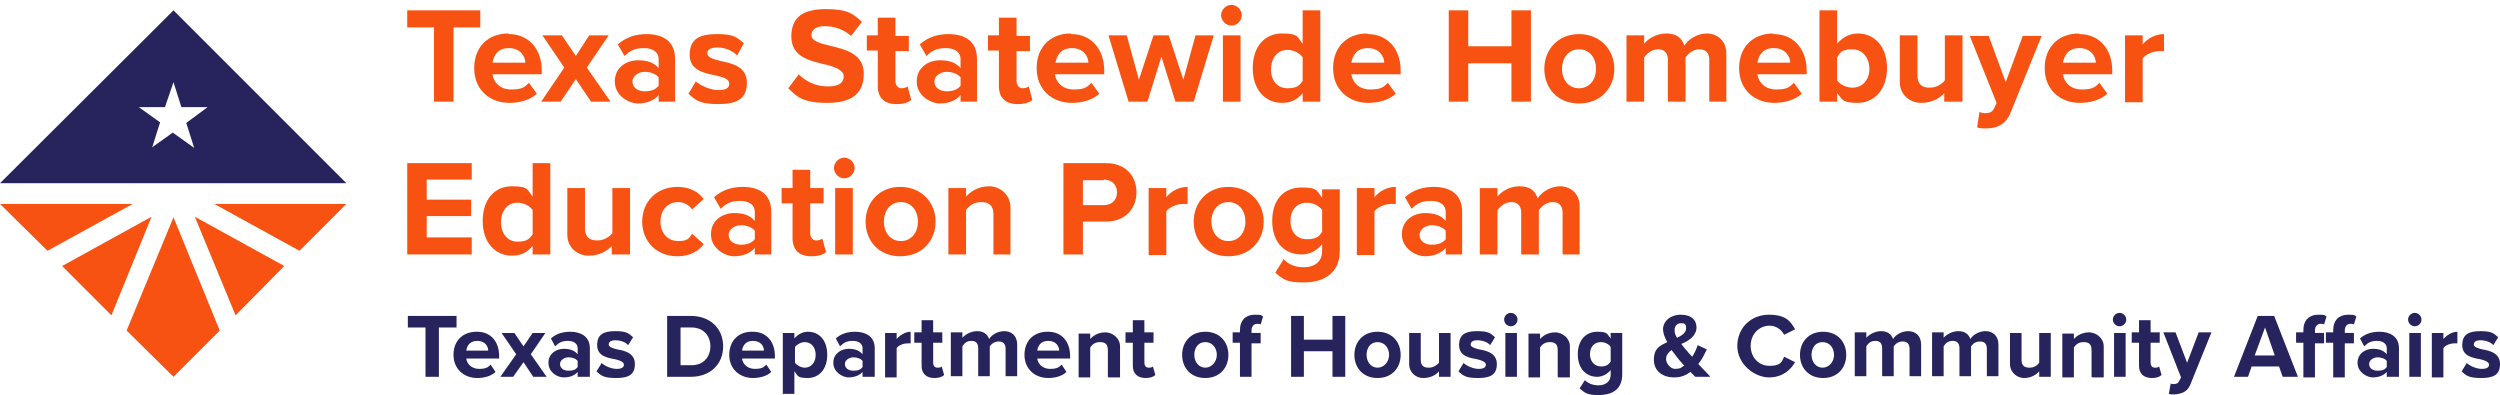 <?xml version="1.0" encoding="UTF-8"?>
<svg xmlns="http://www.w3.org/2000/svg" id="Art" version="1.1" viewBox="0 0 410.7 64.9">
  <defs>
    <style>
      .st0 {
        fill: #f75211;
      }

      .st1 {
        fill: #26235d;
      }
    </style>
  </defs>
  <path class="st1" d="M28.5,1.7L0,30.1h56.9L28.5,1.7h0ZM28.5,21.7l-3.5,2.5,1.3-4.1-3.5-2.5h4.3l1.4-4.1,1.3,4.1h4.3l-3.5,2.6,1.3,4.1-3.5-2.5h0l.1-.1Z"></path>
  <g>
    <polygon class="st0" points="10.2 43.7 18.3 51.8 24.9 35.6 10.2 43.7"></polygon>
    <polygon class="st0" points="0 33.5 7.8 41.2 21.8 33.5 0 33.5"></polygon>
    <polygon class="st0" points="20.8 54.3 28.5 61.9 36.1 54.3 28.5 35.7 20.8 54.3"></polygon>
    <polygon class="st0" points="38.7 51.8 46.7 43.7 32 35.6 38.7 51.8"></polygon>
    <polygon class="st0" points="35.2 33.5 49.2 41.2 56.9 33.5 35.2 33.5"></polygon>
  </g>
  <g>
    <path class="st1" d="M69.9,61.9v-8.1h-2.9v-1.9h8v1.9h-2.9v8.1h-2.2Z"></path>
    <path class="st1" d="M78.4,54.5c2.2,0,3.6,1.6,3.6,4v.4h-5.4c.1.9.9,1.7,2.1,1.7s1.5-.3,1.9-.7l.8,1.2c-.7.7-1.9,1-3,1-2.2,0-3.9-1.5-3.9-3.8s1.5-3.8,3.8-3.8h.1ZM76.6,57.6h3.6c0-.7-.5-1.6-1.8-1.6s-1.7.9-1.8,1.6Z"></path>
    <path class="st1" d="M87.6,61.9l-1.6-2.4-1.7,2.4h-2.1l2.6-3.7-2.4-3.5h2.1l1.5,2.2,1.5-2.2h2.1l-2.4,3.5,2.6,3.7h-2.2Z"></path>
    <path class="st1" d="M94.9,61.9v-.8c-.5.6-1.3.9-2.3.9s-2.5-.8-2.5-2.4,1.4-2.3,2.5-2.3,1.8.3,2.3.9v-1c0-.7-.6-1.2-1.6-1.2s-1.5.3-2.1.9l-.7-1.3c.9-.8,2-1.1,3.2-1.1,1.6,0,3.2.7,3.2,2.7v4.7h-2ZM94.9,59.3c-.3-.4-.9-.6-1.5-.6s-1.4.4-1.4,1.1.6,1.1,1.4,1.1,1.2-.2,1.5-.6v-1Z"></path>
    <path class="st1" d="M98.8,59.6c.5.5,1.6,1,2.5,1s1.2-.3,1.2-.7-.6-.7-1.5-.9c-1.2-.2-2.9-.5-2.9-2.3s1.1-2.3,3-2.3,2.2.4,2.9,1l-.8,1.3c-.4-.5-1.3-.8-2.1-.8s-1.1.3-1.1.7.6.6,1.4.8c1.2.2,2.9.6,2.9,2.4s-1.1,2.3-3.1,2.3-2.5-.4-3.2-1.1l.8-1.3h0v-.1Z"></path>
    <path class="st1" d="M109.6,61.9v-10h3.9c3.1,0,5.3,2,5.3,5s-2.2,5-5.3,5h-3.9ZM111.8,60h1.8c2,0,3.1-1.4,3.1-3.1s-1.1-3.1-3.1-3.1h-1.8v6.3-.1Z"></path>
    <path class="st1" d="M123.7,54.5c2.2,0,3.6,1.6,3.6,4v.4h-5.4c.1.9.9,1.7,2.1,1.7s1.5-.3,1.9-.7l.8,1.2c-.7.7-1.9,1-3,1-2.2,0-3.9-1.5-3.9-3.8s1.5-3.8,3.7-3.8h.2ZM121.9,57.6h3.6c0-.7-.5-1.6-1.8-1.6s-1.7.9-1.8,1.6Z"></path>
    <path class="st1" d="M130.5,64.7h-1.9v-10h1.9v.9c.6-.7,1.4-1.1,2.2-1.1,1.9,0,3.2,1.4,3.2,3.8s-1.4,3.8-3.2,3.8-1.6-.4-2.2-1.1c0,0,0,3.7,0,3.7ZM132.2,56.2c-.6,0-1.3.4-1.6.8v2.6c.3.4,1,.8,1.6.8,1.1,0,1.8-.9,1.8-2.1s-.7-2.1-1.8-2.1h0Z"></path>
    <path class="st1" d="M141.7,61.9v-.8c-.5.6-1.4.9-2.3.9s-2.5-.8-2.5-2.4,1.4-2.3,2.5-2.3,1.8.3,2.3.9v-1c0-.7-.6-1.2-1.6-1.2s-1.5.3-2.1.9l-.7-1.3c.9-.8,2-1.1,3.2-1.1,1.6,0,3.2.7,3.2,2.7v4.7h-2ZM141.7,59.3c-.3-.4-.9-.6-1.5-.6s-1.4.4-1.4,1.1.6,1.1,1.4,1.1,1.2-.2,1.5-.6v-1Z"></path>
    <path class="st1" d="M145.4,61.9v-7.2h1.9v1c.5-.6,1.4-1.2,2.3-1.2v1.9h-.5c-.6,0-1.5.3-1.8.8v4.8h-1.9v-.1Z"></path>
    <path class="st1" d="M151.4,60.1v-3.8h-1.2v-1.7h1.2v-2h1.9v2h1.5v1.7h-1.5v3.3c0,.4.2.8.7.8s.6-.1.7-.2l.4,1.4c-.3.3-.8.5-1.6.5-1.3,0-2.1-.7-2.1-2h0Z"></path>
    <path class="st1" d="M165.2,61.9v-4.6c0-.7-.3-1.2-1.1-1.2s-1.2.4-1.5.8v4.9h-1.9v-4.6c0-.7-.3-1.2-1.1-1.2s-1.2.4-1.5.9v4.9h-1.9v-7.2h1.9v.9c.3-.4,1.3-1.1,2.4-1.1s1.7.5,2,1.3c.4-.7,1.4-1.3,2.5-1.3s2.1.7,2.1,2.2v5.2h-1.9v.1Z"></path>
    <path class="st1" d="M172.2,54.5c2.2,0,3.6,1.6,3.6,4v.4h-5.4c.1.9.9,1.7,2.1,1.7s1.5-.3,1.9-.7l.8,1.2c-.7.7-1.9,1-3,1-2.2,0-3.9-1.5-3.9-3.8s1.5-3.8,3.8-3.8h.1ZM170.4,57.6h3.6c0-.7-.5-1.6-1.8-1.6s-1.7.9-1.8,1.6Z"></path>
    <path class="st1" d="M182,61.9v-4.4c0-1-.5-1.3-1.3-1.3s-1.3.4-1.6.9v4.9h-1.9v-7.2h1.9v.9c.5-.6,1.4-1.1,2.5-1.1s2.4.9,2.4,2.3v5.1h-1.9l-.1-.1Z"></path>
    <path class="st1" d="M186.1,60.1v-3.8h-1.2v-1.7h1.2v-2h1.9v2h1.5v1.7h-1.5v3.3c0,.4.2.8.7.8s.6-.1.7-.2l.4,1.4c-.3.3-.8.5-1.6.5-1.3,0-2.1-.7-2.1-2h0Z"></path>
    <path class="st1" d="M194.2,58.3c0-2.1,1.4-3.8,3.8-3.8s3.8,1.7,3.8,3.8-1.4,3.8-3.8,3.8-3.8-1.7-3.8-3.8ZM199.9,58.3c0-1.1-.7-2.1-1.9-2.1s-1.8,1-1.8,2.1.7,2.1,1.8,2.1,1.9-1,1.9-2.1Z"></path>
    <path class="st1" d="M205.6,56.3v5.6h-1.9v-5.6h-1.2v-1.7h1.2v-.4c0-1.6,1-2.5,2.4-2.5s1,.1,1.4.3l-.4,1.3c-.2-.1-.4-.1-.6-.1-.5,0-.9.4-.9,1.1v.4h1.5v1.7h-1.5v-.1Z"></path>
    <path class="st1" d="M218.9,61.9v-4.2h-4.7v4.2h-2.1v-10h2.1v3.9h4.7v-3.9h2.1v10h-2.1Z"></path>
    <path class="st1" d="M222.5,58.3c0-2.1,1.4-3.8,3.8-3.8s3.8,1.7,3.8,3.8-1.4,3.8-3.8,3.8-3.8-1.7-3.8-3.8ZM228.2,58.3c0-1.1-.7-2.1-1.9-2.1s-1.8,1-1.8,2.1.7,2.1,1.8,2.1,1.9-1,1.9-2.1Z"></path>
    <path class="st1" d="M236.4,61.9v-.9c-.5.6-1.4,1.1-2.6,1.1s-2.3-.9-2.3-2.3v-5.1h1.9v4.4c0,1,.5,1.3,1.3,1.3s1.3-.4,1.7-.8v-4.9h1.9v7.2h-1.9,0Z"></path>
    <path class="st1" d="M240.4,59.6c.5.5,1.6,1,2.5,1s1.2-.3,1.2-.7-.6-.7-1.5-.9c-1.2-.2-2.9-.5-2.9-2.3s1.1-2.3,3-2.3,2.2.4,2.9,1l-.8,1.3c-.4-.5-1.3-.8-2.1-.8s-1.1.3-1.1.7.6.6,1.4.8c1.2.2,2.9.6,2.9,2.4s-1.1,2.3-3.1,2.3-2.5-.4-3.2-1.1l.8-1.3h0v-.1Z"></path>
    <path class="st1" d="M247.1,52.5c0-.6.5-1.1,1.1-1.1s1.1.5,1.1,1.1-.5,1.1-1.1,1.1-1.1-.5-1.1-1.1ZM247.3,61.9v-7.2h1.9v7.2h-1.9Z"></path>
    <path class="st1" d="M255.9,61.9v-4.4c0-1-.5-1.3-1.3-1.3s-1.3.4-1.6.9v4.9h-1.9v-7.2h1.9v.9c.5-.6,1.4-1.1,2.5-1.1s2.4.9,2.4,2.3v5.1h-1.9l-.1-.1Z"></path>
    <path class="st1" d="M260.3,62.4c.6.6,1.4.9,2.3.9s2-.4,2-1.8v-.7c-.6.7-1.4,1.1-2.2,1.1-1.8,0-3.2-1.3-3.2-3.7s1.4-3.7,3.2-3.7,1.6.4,2.2,1.1v-.9h1.9v6.8c0,2.8-2.1,3.4-3.9,3.4s-2.2-.3-3.1-1.1l.9-1.4h-.1ZM264.6,57c-.3-.5-1-.8-1.6-.8-1.1,0-1.8.8-1.8,2s.8,2,1.8,2,1.3-.4,1.6-.8v-2.4Z"></path>
    <path class="st1" d="M280.9,61.9h-2.4c-.2-.2-.5-.5-.8-.8-.8.6-1.6.9-2.7.9-1.8,0-3.3-1-3.3-2.9s1-2.3,2.2-2.9c-.4-.7-.7-1.5-.7-2.1,0-1.3,1.2-2.4,2.9-2.4s2.6.8,2.6,2.1-1.2,2.2-2.5,2.7c.3.4.6.8.9,1.1.3.4.6.7.9,1,.4-.6.7-1.3.9-1.9l1.5.7c-.4.8-.8,1.7-1.4,2.4.6.6,1.2,1.3,1.9,2h0v.1ZM276.7,60.1c-.4-.5-.9-1-1.1-1.3-.3-.4-.7-.9-1-1.3-.5.4-.9.8-.9,1.5s.7,1.6,1.5,1.6,1-.2,1.4-.5h.1ZM275.5,55.5c.8-.4,1.5-.8,1.5-1.6s-.4-.8-.9-.8-1,.4-1,1.1.2.9.4,1.3h0Z"></path>
    <path class="st1" d="M285.4,56.9c0-3.1,2.3-5.2,5.2-5.2s3.6,1.2,4.3,2.4l-1.8.9c-.4-.8-1.3-1.5-2.4-1.5-1.7,0-3.1,1.4-3.1,3.3s1.3,3.3,3.1,3.3,2-.6,2.4-1.5l1.8.9c-.7,1.2-2,2.5-4.3,2.5s-5.2-2.1-5.2-5.2h0v.1Z"></path>
    <path class="st1" d="M295.7,58.3c0-2.1,1.4-3.8,3.8-3.8s3.8,1.7,3.8,3.8-1.4,3.8-3.8,3.8-3.8-1.7-3.8-3.8ZM301.3,58.3c0-1.1-.7-2.1-1.9-2.1s-1.8,1-1.8,2.1.7,2.1,1.8,2.1,1.9-1,1.9-2.1Z"></path>
    <path class="st1" d="M313.7,61.9v-4.6c0-.7-.3-1.2-1.1-1.2s-1.2.4-1.5.8v4.9h-1.9v-4.6c0-.7-.3-1.2-1.1-1.2s-1.2.4-1.5.9v4.9h-1.9v-7.2h1.9v.9c.3-.4,1.3-1.1,2.4-1.1s1.7.5,2,1.3c.4-.7,1.4-1.3,2.5-1.3s2.1.7,2.1,2.2v5.2h-1.9v.1Z"></path>
    <path class="st1" d="M326.4,61.9v-4.6c0-.7-.3-1.2-1.1-1.2s-1.2.4-1.5.8v4.9h-1.9v-4.6c0-.7-.3-1.2-1.1-1.2s-1.2.4-1.5.9v4.9h-1.9v-7.2h1.9v.9c.3-.4,1.3-1.1,2.4-1.1s1.7.5,2,1.3c.4-.7,1.4-1.3,2.5-1.3s2.1.7,2.1,2.2v5.2h-1.9v.1Z"></path>
    <path class="st1" d="M335,61.9v-.9c-.5.6-1.4,1.1-2.5,1.1s-2.3-.9-2.3-2.3v-5.1h1.9v4.4c0,1,.5,1.3,1.3,1.3s1.3-.4,1.6-.8v-4.9h1.9v7.2h-1.9Z"></path>
    <path class="st1" d="M343.6,61.9v-4.4c0-1-.5-1.3-1.3-1.3s-1.3.4-1.6.9v4.9h-1.9v-7.2h1.9v.9c.5-.6,1.4-1.1,2.5-1.1s2.4.9,2.4,2.3v5.1h-1.9l-.1-.1Z"></path>
    <path class="st1" d="M347.1,52.5c0-.6.5-1.1,1.1-1.1s1.1.5,1.1,1.1-.5,1.1-1.1,1.1-1.1-.5-1.1-1.1ZM347.3,61.9v-7.2h1.9v7.2h-1.9Z"></path>
    <path class="st1" d="M351.4,60.1v-3.8h-1.2v-1.7h1.2v-2h1.9v2h1.5v1.7h-1.5v3.3c0,.4.2.8.7.8s.6-.1.7-.2l.4,1.4c-.3.3-.8.5-1.6.5-1.3,0-2.1-.7-2.1-2h0Z"></path>
    <path class="st1" d="M356.4,63c.2,0,.4.1.6.1.5,0,.8-.1,1-.5l.3-.6-2.9-7.4h2l1.9,5,1.9-5h2.1l-3.4,8.4c-.5,1.4-1.5,1.7-2.7,1.8-.2,0-.7,0-.9-.1l.3-1.7h-.2Z"></path>
    <path class="st1" d="M375,61.9l-.6-1.7h-4.5l-.6,1.7h-2.3l3.9-10h2.7l3.9,10h-2.5ZM372.1,53.8l-1.7,4.6h3.3l-1.6-4.6h0Z"></path>
    <path class="st1" d="M378.4,61.9v-5.6h-1.2v-1.7h1.2v-.4c0-1.6,1-2.5,2.4-2.5s1,.1,1.4.3l-.4,1.3c-.2-.1-.4-.1-.6-.1-.5,0-.9.4-.9,1.1v.4h1.5v1.7h-1.5v5.6h-1.9v-.1ZM383.3,61.9v-5.6h-1.2v-1.7h1.2v-.4c0-1.6,1-2.5,2.4-2.5s1,.1,1.4.3l-.4,1.3c-.2-.1-.4-.1-.6-.1-.5,0-.9.4-.9,1.1v.4h1.5v1.7h-1.5v5.6h-1.9v-.1Z"></path>
    <path class="st1" d="M392.1,61.9v-.8c-.5.6-1.4.9-2.3.9s-2.5-.8-2.5-2.4,1.4-2.3,2.5-2.3,1.8.3,2.3.9v-1c0-.7-.6-1.2-1.6-1.2s-1.5.3-2.1.9l-.7-1.3c.9-.8,2-1.1,3.2-1.1,1.6,0,3.2.7,3.2,2.7v4.7h-2ZM392.1,59.3c-.3-.4-.9-.6-1.5-.6s-1.4.4-1.4,1.1.6,1.1,1.4,1.1,1.2-.2,1.5-.6v-1Z"></path>
    <path class="st1" d="M395.6,52.5c0-.6.5-1.1,1.1-1.1s1.1.5,1.1,1.1-.5,1.1-1.1,1.1-1.1-.5-1.1-1.1ZM395.8,61.9v-7.2h1.9v7.2h-1.9Z"></path>
    <path class="st1" d="M399.5,61.9v-7.2h1.9v1c.5-.6,1.4-1.2,2.3-1.2v1.9h-.5c-.6,0-1.5.3-1.8.8v4.8h-1.9v-.1Z"></path>
    <path class="st1" d="M405.2,59.6c.5.5,1.6,1,2.5,1s1.2-.3,1.2-.7-.6-.7-1.5-.9c-1.2-.2-2.9-.5-2.9-2.3s1.1-2.3,3-2.3,2.2.4,2.9,1l-.8,1.3c-.4-.5-1.3-.8-2.1-.8s-1.1.3-1.1.7.6.6,1.4.8c1.2.2,2.9.6,2.9,2.4s-1.1,2.3-3.1,2.3-2.5-.4-3.2-1.1l.8-1.3h0v-.1Z"></path>
  </g>
  <g>
    <path class="st0" d="M71.3,16.7V4.5h-4.4V1.7h12v2.8h-4.4v12.2h-3.2Z"></path>
    <path class="st0" d="M83.6,5.6c3.2,0,5.4,2.4,5.4,6v.6h-8.1c.2,1.4,1.3,2.5,3.1,2.5s2.2-.4,2.9-1.1l1.3,1.8c-1.1,1-2.8,1.5-4.5,1.5-3.3,0-5.8-2.2-5.8-5.7s2.3-5.7,5.6-5.7h0l.1.1ZM80.9,10.3h5.4c0-1-.8-2.4-2.7-2.4s-2.5,1.3-2.7,2.4Z"></path>
    <path class="st0" d="M97.1,16.7l-2.5-3.7-2.5,3.7h-3.2l3.8-5.6-3.6-5.3h3.2l2.3,3.4,2.2-3.4h3.2l-3.6,5.3,3.9,5.6h-3.2Z"></path>
    <path class="st0" d="M108.2,16.7v-1.1c-.7.9-2,1.4-3.4,1.4s-3.8-1.2-3.8-3.6,2-3.5,3.8-3.5,2.7.5,3.4,1.3v-1.5c0-1.1-.9-1.8-2.4-1.8s-2.3.4-3.2,1.3l-1.1-1.9c1.3-1.2,3-1.7,4.7-1.7,2.5,0,4.7,1,4.7,4.1v7h-2.9.2ZM108.2,12.7c-.5-.6-1.4-.9-2.3-.9s-2,.6-2,1.6.9,1.6,2,1.6,1.8-.3,2.3-.9v-1.4h0Z"></path>
    <path class="st0" d="M114.2,13.3c.8.7,2.4,1.5,3.8,1.5s1.8-.4,1.8-1.1-.9-1-2.2-1.3c-1.9-.4-4.3-.8-4.3-3.4s1.6-3.4,4.5-3.4,3.3.6,4.4,1.5l-1.1,2c-.7-.7-1.9-1.3-3.2-1.3s-1.7.4-1.7,1,.9.9,2.1,1.2c1.9.4,4.4.9,4.4,3.6s-1.7,3.5-4.7,3.5-3.7-.6-4.9-1.7l1.2-2h0l-.1-.1Z"></path>
    <path class="st0" d="M131.2,12.2c1.1,1.1,2.7,2,4.8,2s2.6-.8,2.6-1.7-1.3-1.5-3-1.9c-2.5-.6-5.6-1.2-5.6-4.6s2.2-4.5,5.7-4.5,4.4.7,5.9,2.1l-1.8,2.3c-1.2-1.1-2.8-1.6-4.3-1.6s-2.2.6-2.2,1.5,1.3,1.3,3,1.7c2.5.6,5.6,1.3,5.6,4.6s-2,4.8-6,4.8-5-1-6.4-2.4l1.8-2.4h0l-.1.1Z"></path>
    <path class="st0" d="M144.2,14v-5.7h-1.8v-2.5h1.8v-2.9h2.9v3h2.2v2.5h-2.2v4.9c0,.7.4,1.2,1,1.2s.8-.2,1-.3l.6,2.2c-.4.4-1.2.7-2.4.7-2,0-3.1-1-3.1-3h0v-.1Z"></path>
    <path class="st0" d="M157.8,16.7v-1.1c-.7.9-2,1.4-3.4,1.4s-3.8-1.2-3.8-3.6,2-3.5,3.8-3.5,2.7.5,3.4,1.3v-1.5c0-1.1-.9-1.8-2.4-1.8s-2.3.4-3.2,1.3l-1.1-1.9c1.3-1.2,3-1.7,4.7-1.7,2.5,0,4.7,1,4.7,4.1v7h-2.9.2ZM157.8,12.7c-.5-.6-1.4-.9-2.3-.9s-2,.6-2,1.6.9,1.6,2,1.6,1.8-.3,2.3-.9v-1.4h0Z"></path>
    <path class="st0" d="M164.1,14v-5.7h-1.8v-2.5h1.8v-2.9h2.9v3h2.2v2.5h-2.2v4.9c0,.7.4,1.2,1,1.2s.8-.2,1-.3l.6,2.2c-.4.4-1.2.7-2.4.7-2,0-3.1-1-3.1-3h0v-.1Z"></path>
    <path class="st0" d="M176,5.6c3.2,0,5.4,2.4,5.4,6v.6h-8.1c.2,1.4,1.3,2.5,3.1,2.5s2.2-.4,2.9-1.1l1.3,1.8c-1.1,1-2.8,1.5-4.5,1.5-3.3,0-5.8-2.2-5.8-5.7s2.3-5.7,5.6-5.7h0l.1.1ZM173.4,10.3h5.4c0-1-.8-2.4-2.7-2.4s-2.5,1.3-2.7,2.4h0Z"></path>
    <path class="st0" d="M193.1,16.7l-2.3-7.4-2.3,7.4h-3.1l-3.3-10.9h3l2,7.3,2.4-7.3h2.5l2.4,7.3,2-7.3h3l-3.3,10.9h-3,0Z"></path>
    <path class="st0" d="M200.6,2.5c0-.9.8-1.7,1.7-1.7s1.7.8,1.7,1.7-.8,1.7-1.7,1.7-1.7-.8-1.7-1.7ZM200.9,16.7V5.8h2.9v10.9h-2.9Z"></path>
    <path class="st0" d="M214,16.7v-1.4c-.9,1.1-2,1.6-3.4,1.6-2.7,0-4.8-2.1-4.8-5.7s2-5.7,4.8-5.7,2.5.6,3.4,1.7V1.7h2.9v15h-2.9ZM214,9.4c-.5-.7-1.5-1.2-2.5-1.2-1.6,0-2.7,1.3-2.7,3.2s1.1,3.1,2.7,3.1,2-.5,2.5-1.2v-3.9Z"></path>
    <path class="st0" d="M224.7,5.6c3.2,0,5.4,2.4,5.4,6v.6h-8.1c.2,1.4,1.3,2.5,3.1,2.5s2.2-.4,2.9-1.1l1.3,1.8c-1.1,1-2.8,1.5-4.5,1.5-3.3,0-5.8-2.2-5.8-5.7s2.3-5.7,5.6-5.7h0l.1.1ZM222,10.3h5.4c0-1-.8-2.4-2.7-2.4s-2.5,1.3-2.7,2.4h0Z"></path>
    <path class="st0" d="M248.3,16.7v-6.3h-7.1v6.3h-3.2V1.7h3.2v5.9h7.1V1.7h3.2v15h-3.2Z"></path>
    <path class="st0" d="M253.7,11.3c0-3.1,2.2-5.7,5.7-5.7s5.8,2.6,5.8,5.7-2.2,5.7-5.8,5.7-5.7-2.6-5.7-5.7ZM262.2,11.3c0-1.7-1-3.2-2.8-3.2s-2.8,1.5-2.8,3.2,1,3.2,2.8,3.2,2.8-1.5,2.8-3.2Z"></path>
    <path class="st0" d="M280.8,16.7v-6.9c0-1-.5-1.7-1.6-1.7s-1.8.7-2.3,1.3v7.3h-2.9v-6.9c0-1-.5-1.7-1.6-1.7s-1.8.7-2.3,1.3v7.3h-2.9V5.8h2.9v1.4c.5-.7,1.9-1.7,3.6-1.7s2.6.7,3,2c.6-1,2.1-2,3.7-2s3.2,1.1,3.2,3.3v7.9h-2.9.1Z"></path>
    <path class="st0" d="M291.4,5.6c3.2,0,5.4,2.4,5.4,6v.6h-8.1c.2,1.4,1.3,2.5,3.1,2.5s2.2-.4,2.9-1.1l1.3,1.8c-1.1,1-2.8,1.5-4.5,1.5-3.3,0-5.8-2.2-5.8-5.7s2.3-5.7,5.6-5.7h0l.1.1ZM288.7,10.3h5.4c0-1-.8-2.4-2.7-2.4s-2.5,1.3-2.7,2.4h0Z"></path>
    <path class="st0" d="M298.9,16.7V1.7h2.9v5.5c.9-1.1,2.1-1.7,3.4-1.7,2.8,0,4.8,2.2,4.8,5.7s-2.1,5.7-4.8,5.7-2.5-.6-3.4-1.6v1.4s-2.9,0-2.9,0ZM301.8,13.2c.5.7,1.5,1.2,2.5,1.2,1.7,0,2.8-1.3,2.8-3.1s-1.1-3.2-2.8-3.2-2,.5-2.5,1.3v3.8h0Z"></path>
    <path class="st0" d="M319.4,16.7v-1.4c-.7.8-2,1.6-3.8,1.6s-3.5-1.3-3.5-3.4v-7.7h2.9v6.6c0,1.5.8,2,2,2s2-.6,2.5-1.2v-7.4h2.9v10.9h-3Z"></path>
    <path class="st0" d="M325.2,18.4c.2.1.6.2.9.2.7,0,1.2-.2,1.5-.8l.4-.9-4.4-11h3.1l2.8,7.6,2.8-7.6h3.1l-5.1,12.6c-.8,2-2.3,2.6-4.1,2.6-.3,0-1.1,0-1.4-.2l.4-2.6h0v.1Z"></path>
    <path class="st0" d="M341.6,5.6c3.2,0,5.4,2.4,5.4,6v.6h-8.1c.2,1.4,1.3,2.5,3.1,2.5s2.2-.4,2.9-1.1l1.3,1.8c-1.1,1-2.8,1.5-4.5,1.5-3.3,0-5.8-2.2-5.8-5.7s2.3-5.7,5.6-5.7h0l.1.1ZM338.9,10.3h5.4c0-1-.8-2.4-2.7-2.4s-2.5,1.3-2.7,2.4h0Z"></path>
    <path class="st0" d="M349.1,16.7V5.8h2.9v1.5c.8-1,2.1-1.7,3.5-1.7v2.8h-.8c-.9,0-2.2.5-2.7,1.2v7.2h-2.9v-.1Z"></path>
  </g>
  <g>
    <path class="st0" d="M66.9,41.8v-15h10.6v2.7h-7.4v3.3h7.3v2.7h-7.3v3.5h7.4v2.8h-10.6Z"></path>
    <path class="st0" d="M87.5,41.8v-1.4c-.9,1.1-2,1.6-3.4,1.6-2.7,0-4.8-2.1-4.8-5.7s2-5.7,4.8-5.7,2.5.6,3.4,1.7v-5.5h2.9v15s-2.9,0-2.9,0ZM87.5,34.5c-.5-.7-1.5-1.2-2.5-1.2-1.6,0-2.7,1.3-2.7,3.2s1.1,3.2,2.7,3.2,2-.5,2.5-1.2v-4Z"></path>
    <path class="st0" d="M100.5,41.8v-1.4c-.7.8-2,1.6-3.8,1.6s-3.5-1.3-3.5-3.4v-7.7h2.9v6.6c0,1.5.8,2,2,2s2-.6,2.5-1.2v-7.4h2.9v10.9h-3Z"></path>
    <path class="st0" d="M111.3,30.7c2.2,0,3.6,1,4.3,2l-1.9,1.7c-.5-.7-1.3-1.2-2.3-1.2-1.7,0-2.9,1.3-2.9,3.2s1.2,3.2,2.9,3.2,1.8-.5,2.3-1.2l1.9,1.7c-.7,1-2.1,2-4.3,2-3.4,0-5.8-2.4-5.8-5.7s2.4-5.7,5.8-5.7h0Z"></path>
    <path class="st0" d="M124,41.8v-1.1c-.7.9-2,1.4-3.4,1.4s-3.8-1.2-3.8-3.6,2-3.5,3.8-3.5,2.7.5,3.4,1.3v-1.5c0-1.1-.9-1.8-2.4-1.8s-2.3.4-3.2,1.3l-1.1-1.9c1.3-1.2,3-1.7,4.7-1.7,2.5,0,4.7,1,4.7,4.1v7h-2.9.2ZM124,37.9c-.5-.6-1.4-.9-2.3-.9s-2,.6-2,1.6.9,1.6,2,1.6,1.8-.3,2.3-.9v-1.4h0Z"></path>
    <path class="st0" d="M130.2,39.1v-5.7h-1.8v-2.5h1.8v-3h2.9v3h2.2v2.5h-2.2v4.9c0,.7.4,1.2,1,1.2s.8-.2,1-.3l.6,2.2c-.4.4-1.2.7-2.4.7-2,0-3.1-1-3.1-3h0Z"></path>
    <path class="st0" d="M137,27.6c0-.9.8-1.7,1.7-1.7s1.7.8,1.7,1.7-.8,1.7-1.7,1.7-1.7-.8-1.7-1.7ZM137.2,41.8v-10.9h2.9v10.9h-2.9Z"></path>
    <path class="st0" d="M142.2,36.4c0-3.1,2.2-5.7,5.7-5.7s5.8,2.6,5.8,5.7-2.2,5.7-5.8,5.7-5.7-2.6-5.7-5.7ZM150.8,36.4c0-1.7-1-3.2-2.8-3.2s-2.8,1.5-2.8,3.2,1,3.2,2.8,3.2,2.8-1.5,2.8-3.2Z"></path>
    <path class="st0" d="M163.2,41.8v-6.6c0-1.5-.8-2-2-2s-2,.6-2.5,1.3v7.3h-2.9v-10.9h2.9v1.4c.7-.8,2-1.7,3.8-1.7s3.5,1.4,3.5,3.5v7.7h-2.9.1Z"></path>
    <path class="st0" d="M174.7,41.8v-15h7c3.3,0,5,2.2,5,4.8s-1.8,4.8-5,4.8h-3.8v5.4h-3.2ZM181.3,29.6h-3.4v4.1h3.4c1.3,0,2.2-.8,2.2-2.1s-.9-2.1-2.2-2.1h0v.1Z"></path>
    <path class="st0" d="M188.7,41.8v-10.9h2.9v1.5c.8-1,2.1-1.7,3.5-1.7v2.8h-.8c-.9,0-2.2.5-2.7,1.2v7.2h-2.9v-.1Z"></path>
    <path class="st0" d="M196.1,36.4c0-3.1,2.2-5.7,5.7-5.7s5.8,2.6,5.8,5.7-2.2,5.7-5.8,5.7-5.7-2.6-5.7-5.7ZM204.6,36.4c0-1.7-1-3.2-2.8-3.2s-2.8,1.5-2.8,3.2,1,3.2,2.8,3.2,2.8-1.5,2.8-3.2Z"></path>
    <path class="st0" d="M210.8,42.5c.9,1,2,1.4,3.4,1.4s3-.6,3-2.7v-1.1c-.9,1.1-2,1.7-3.4,1.7-2.7,0-4.8-1.9-4.8-5.5s2-5.5,4.8-5.5,2.5.6,3.4,1.7v-1.4h2.9v10.1c0,4.1-3.2,5.2-5.9,5.2s-3.3-.4-4.7-1.6l1.3-2.1h0v-.2ZM217.2,34.5c-.5-.7-1.5-1.2-2.5-1.2-1.6,0-2.7,1.1-2.7,3s1.1,3,2.7,3,2-.5,2.5-1.2v-3.6Z"></path>
    <path class="st0" d="M222.9,41.8v-10.9h2.9v1.5c.8-1,2.1-1.7,3.5-1.7v2.8h-.8c-.9,0-2.2.5-2.7,1.2v7.2h-2.9v-.1Z"></path>
    <path class="st0" d="M237.5,41.8v-1.1c-.7.9-2,1.4-3.4,1.4s-3.8-1.2-3.8-3.6,2-3.5,3.8-3.5,2.7.5,3.4,1.3v-1.5c0-1.1-.9-1.8-2.4-1.8s-2.3.4-3.2,1.3l-1.1-1.9c1.3-1.2,3-1.7,4.7-1.7,2.5,0,4.7,1,4.7,4.1v7h-2.9.2ZM237.5,37.9c-.5-.6-1.4-.9-2.3-.9s-2,.6-2,1.6.9,1.6,2,1.6,1.8-.3,2.3-.9v-1.4h0Z"></path>
    <path class="st0" d="M256.7,41.8v-6.9c0-1-.5-1.7-1.6-1.7s-1.8.7-2.3,1.3v7.3h-2.9v-6.9c0-1-.5-1.7-1.6-1.7s-1.8.7-2.3,1.3v7.3h-2.9v-10.9h2.9v1.4c.5-.7,1.9-1.7,3.6-1.7s2.6.7,3,2c.6-1,2.1-2,3.7-2s3.2,1.1,3.2,3.3v7.9h-2.9.1Z"></path>
  </g>
</svg>
